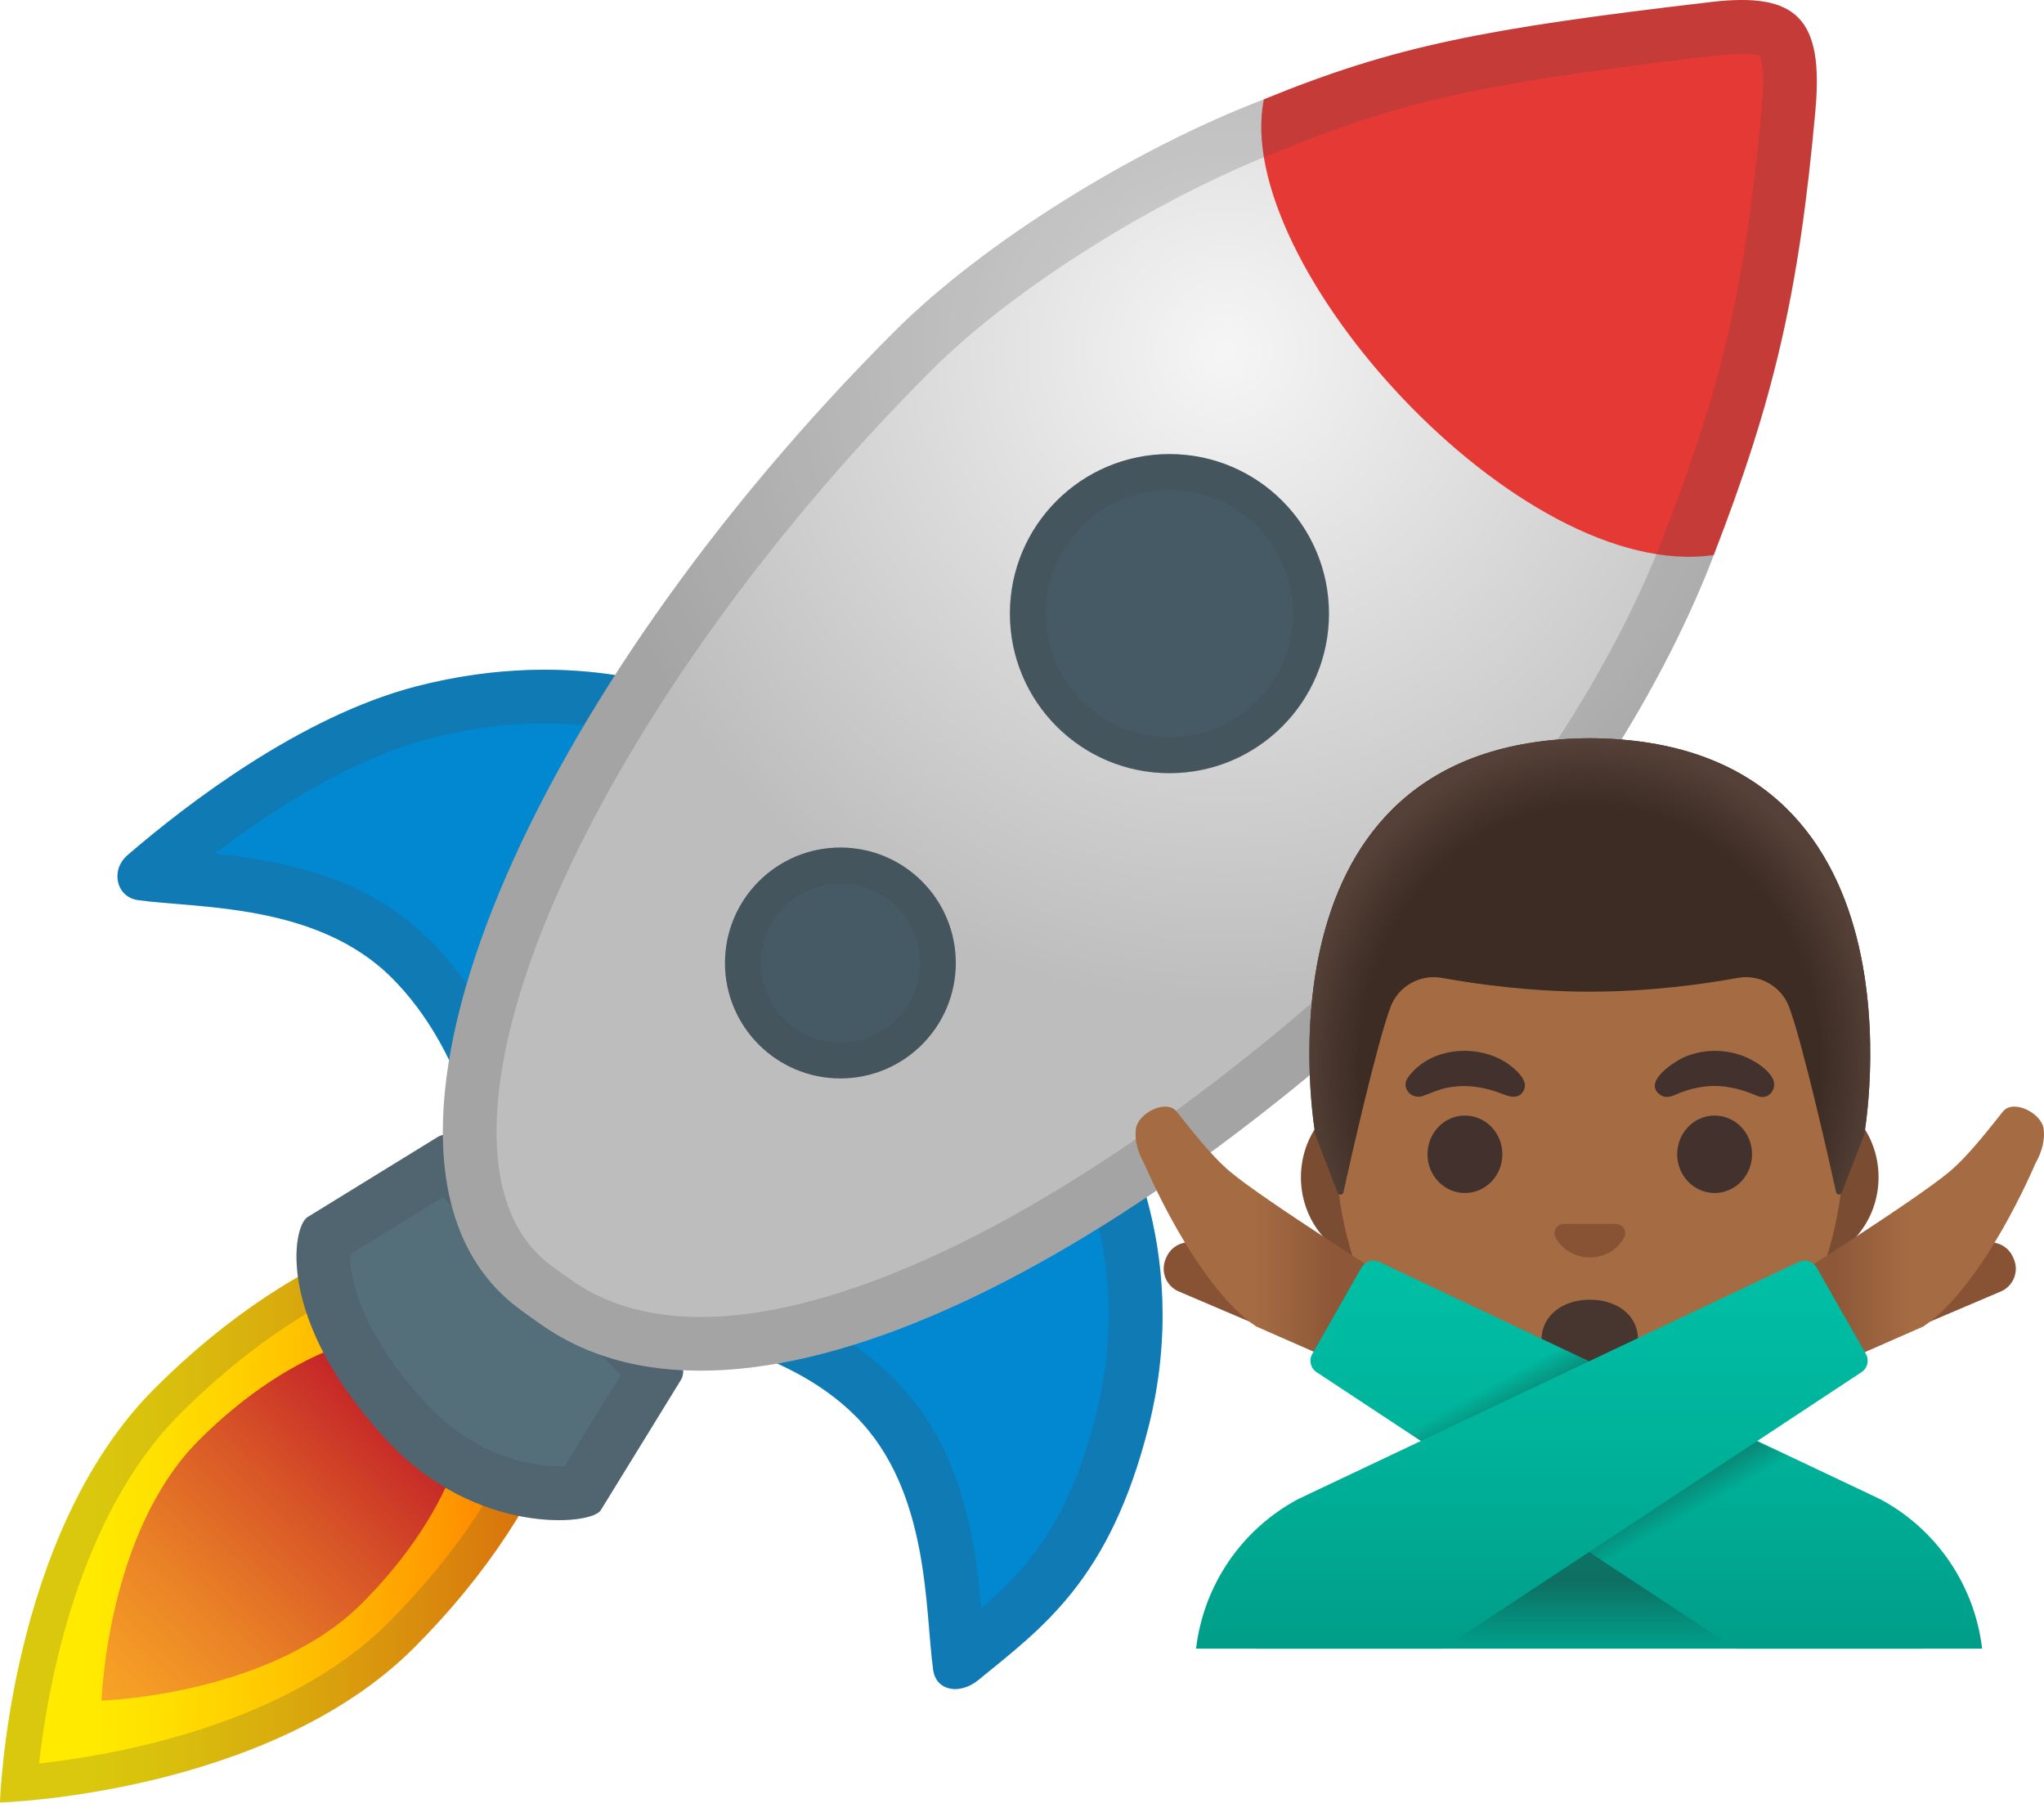 <svg width="72" height="64" viewBox="0 0 72 64" fill="none" xmlns="http://www.w3.org/2000/svg">
<path d="M5.442 48.903C0.278 54.067 0 63.48 0 63.48C0 63.48 9.407 63.202 14.577 58.038C19.747 52.874 21.888 46.643 19.362 44.124C16.837 41.599 10.606 43.739 5.442 48.903Z" fill="url(#paint0_linear_424_129)"/>
<path opacity="0.2" d="M16.414 44.326C17.317 44.326 18.005 44.559 18.466 45.014C20.202 46.75 18.662 52.16 13.681 57.148C10.082 60.746 4.091 61.807 1.376 62.11C1.679 59.395 2.74 53.404 6.332 49.806C9.659 46.472 13.617 44.326 16.414 44.326ZM16.414 43.063C13.378 43.063 9.135 45.21 5.442 48.909C0.278 54.073 0 63.486 0 63.486C0 63.486 9.407 63.209 14.577 58.044C19.747 52.88 21.888 46.649 19.362 44.13C18.643 43.398 17.626 43.063 16.414 43.063Z" fill="#424242"/>
<path d="M7.008 50.721C3.756 53.972 3.579 59.894 3.579 59.894C3.579 59.894 9.501 59.717 12.752 56.466C16.004 53.215 17.355 49.288 15.764 47.703C14.173 46.119 10.265 47.463 7.008 50.721Z" fill="url(#paint1_linear_424_129)"/>
<path d="M13.674 50.778C16.768 54.08 20.827 53.732 21.162 53.19L23.99 48.593C24.16 48.316 24.003 47.874 23.883 47.76L16.25 40.128C16.13 40.008 15.707 39.869 15.429 40.039L10.833 42.867C10.297 43.202 9.691 46.517 13.674 50.778Z" fill="#546E7A"/>
<path d="M34.457 59.174C33.826 59.686 32.98 59.572 32.873 58.815C32.576 56.718 32.772 52.508 30.133 49.869C27.557 47.293 23.371 46.914 23.371 46.914L39.129 39.149C39.129 39.149 42.096 43.726 40.461 50.241C39.097 55.626 36.768 57.287 34.457 59.174Z" fill="#0288D1"/>
<path opacity="0.2" d="M38.239 41.693C38.352 42.003 38.472 42.356 38.58 42.748C39.009 44.313 39.369 46.807 38.618 49.774C37.664 53.575 36.237 55.203 34.565 56.63C34.35 54.218 33.883 50.936 31.465 48.524C30.581 47.64 29.546 46.971 28.529 46.472L38.239 41.693ZM39.123 39.149L23.365 46.914C23.365 46.914 27.557 47.299 30.126 49.869C32.765 52.508 32.57 56.718 32.866 58.815C32.929 59.263 33.258 59.49 33.643 59.49C33.908 59.49 34.198 59.383 34.451 59.174C36.761 57.287 39.091 55.626 40.448 50.241C42.096 43.72 39.123 39.149 39.123 39.149Z" fill="#424242"/>
<path d="M4.495 30.115C3.876 30.645 4.097 31.592 4.855 31.7C6.951 31.996 11.162 31.8 13.801 34.439C16.376 37.015 16.913 40.664 16.913 40.664L24.527 24.547C24.527 24.547 20.499 22.659 14.64 24.18C10.6 25.235 6.591 28.309 4.495 30.115Z" fill="#0288D1"/>
<path opacity="0.2" d="M19.186 25.481C20.24 25.481 21.149 25.595 21.869 25.734L17.134 35.772C16.629 34.869 15.979 33.941 15.139 33.107C12.898 30.866 9.918 30.304 7.569 30.064C9.609 28.511 12.38 26.731 15.107 26.018C16.471 25.658 17.841 25.481 19.186 25.481ZM19.186 23.587C17.854 23.587 16.32 23.745 14.64 24.18C10.6 25.235 6.597 28.309 4.501 30.115C3.883 30.645 4.104 31.592 4.861 31.7C6.957 31.996 11.168 31.8 13.807 34.439C16.383 37.015 16.919 40.664 16.919 40.664L24.527 24.547C24.527 24.547 22.481 23.587 19.186 23.587Z" fill="#424242"/>
<path opacity="0.2" d="M15.606 42.16L21.869 48.423L19.893 51.636C19.83 51.643 19.76 51.643 19.684 51.643C19.072 51.643 16.938 51.485 15.057 49.477C12.677 46.933 12.304 44.944 12.336 44.168L15.606 42.16ZM15.739 39.957C15.631 39.957 15.524 39.982 15.429 40.033L10.833 42.861C10.29 43.196 9.684 46.51 13.668 50.772C15.694 52.937 18.138 53.537 19.678 53.537C20.486 53.537 21.042 53.373 21.155 53.183L23.984 48.587C24.154 48.309 23.996 47.867 23.876 47.754L16.25 40.128C16.174 40.052 15.96 39.957 15.739 39.957Z" fill="#424242"/>
<path d="M44.52 3.499C47.077 4.673 50.524 6.693 53.813 9.982C54.975 11.144 55.966 12.331 56.825 13.492C58.485 15.733 59.621 17.874 60.366 19.547C58.706 23.909 55.575 28.985 52.513 32.047C40.007 44.553 26.193 51.693 19.047 46.636C18.63 46.34 18.22 46.068 17.847 45.734C11.717 40.222 18.737 24.446 31.49 11.693C34.691 8.492 40.025 5.222 44.52 3.499Z" fill="url(#paint2_radial_424_129)"/>
<path d="M41.193 27.23C44.297 27.23 46.812 24.714 46.812 21.611C46.812 18.508 44.297 15.992 41.193 15.992C38.09 15.992 35.575 18.508 35.575 21.611C35.575 24.714 38.09 27.23 41.193 27.23Z" fill="#455A64"/>
<path opacity="0.2" d="M41.193 17.255C42.355 17.255 43.453 17.71 44.274 18.53C45.095 19.351 45.549 20.45 45.549 21.611C45.549 22.773 45.095 23.871 44.274 24.692C43.453 25.513 42.355 25.967 41.193 25.967C40.032 25.967 38.933 25.513 38.113 24.692C36.414 22.994 36.414 20.229 38.113 18.53C38.933 17.71 40.025 17.255 41.193 17.255ZM41.193 15.992C39.754 15.992 38.315 16.542 37.216 17.64C35.019 19.837 35.019 23.391 37.216 25.588C38.315 26.687 39.754 27.236 41.193 27.236C42.633 27.236 44.072 26.687 45.171 25.588C47.368 23.391 47.368 19.837 45.171 17.64C44.072 16.542 42.633 15.992 41.193 15.992Z" fill="#424242"/>
<path d="M29.602 37.981C31.848 37.981 33.668 36.161 33.668 33.915C33.668 31.67 31.848 29.85 29.602 29.85C27.357 29.85 25.537 31.67 25.537 33.915C25.537 36.161 27.357 37.981 29.602 37.981Z" fill="#455A64"/>
<path d="M44.52 3.499C43.352 9.263 53.529 20.55 60.366 19.547C62.494 14.048 63.365 10.317 63.946 3.896C64.243 0.645 63.289 -0.283 60.278 0.071C52.292 1.005 49.135 1.611 44.52 3.499Z" fill="#E53935"/>
<path opacity="0.2" d="M61.358 1.895C61.736 1.895 61.926 1.939 61.995 1.965C62.046 2.078 62.172 2.52 62.065 3.726C61.503 9.944 60.695 13.48 58.605 18.871C57.002 23.069 53.946 27.937 51.174 30.708C41.509 40.374 31.357 46.384 24.678 46.384C22.879 46.384 21.351 45.948 20.139 45.09L19.931 44.944C19.609 44.724 19.337 44.528 19.11 44.326C18.087 43.404 17.544 41.996 17.494 40.14C17.317 33.385 23.617 22.236 32.822 13.031C35.707 10.146 40.796 6.952 45.19 5.273L45.227 5.254C49.691 3.429 52.797 2.855 60.486 1.952C60.821 1.914 61.111 1.895 61.358 1.895ZM61.358 0.001C61.029 0.001 60.676 0.026 60.278 0.071C52.292 1.005 49.135 1.611 44.52 3.499C40.025 5.216 34.691 8.486 31.49 11.687C18.737 24.439 11.717 40.216 17.847 45.727C18.213 46.056 18.624 46.333 19.047 46.63C20.625 47.748 22.532 48.272 24.678 48.272C32.241 48.272 42.772 41.788 52.519 32.047C55.581 28.985 58.712 23.909 60.373 19.547C62.5 14.048 63.371 10.317 63.952 3.896C64.198 1.074 63.517 0.001 61.358 0.001Z" fill="#424242"/>
<path opacity="0.2" d="M29.602 31.112C30.354 31.112 31.055 31.403 31.585 31.933C32.115 32.463 32.406 33.164 32.406 33.915C32.406 34.667 32.115 35.367 31.585 35.898C31.055 36.428 30.354 36.718 29.602 36.718C28.851 36.718 28.15 36.428 27.62 35.898C27.09 35.367 26.799 34.667 26.799 33.915C26.799 33.164 27.09 32.463 27.62 31.933C28.157 31.403 28.858 31.112 29.602 31.112ZM29.602 29.85C28.561 29.85 27.525 30.247 26.73 31.043C25.145 32.627 25.145 35.203 26.73 36.788C27.525 37.583 28.561 37.981 29.602 37.981C30.644 37.981 31.68 37.583 32.475 36.788C34.059 35.203 34.059 32.627 32.475 31.043C31.686 30.247 30.644 29.85 29.602 29.85Z" fill="#424242"/>
<path d="M63.31 38.411H48.69C47.114 38.411 45.825 39.786 45.825 41.464C45.825 43.143 47.114 44.516 48.69 44.516H63.308C64.883 44.516 66.172 43.141 66.172 41.464C66.175 39.786 64.886 38.411 63.31 38.411Z" fill="#7A4C32"/>
<path d="M56 27.883C51.346 27.883 47.034 32.861 47.034 40.024C47.034 40.45 47.05 40.862 47.082 41.263V41.266C47.165 42.349 47.357 43.336 47.641 44.232C47.684 44.368 47.729 44.502 47.777 44.633V44.636C47.807 44.719 47.836 44.799 47.868 44.877C47.892 44.941 47.916 45.005 47.943 45.067C47.981 45.16 48.021 45.254 48.061 45.345C48.128 45.497 48.197 45.644 48.27 45.786C48.27 45.791 48.272 45.797 48.275 45.8C48.32 45.888 48.366 45.976 48.411 46.062C48.457 46.147 48.505 46.233 48.553 46.316C49.315 47.635 50.321 48.654 51.463 49.37C51.699 49.52 51.939 49.657 52.185 49.777C52.341 49.857 52.501 49.932 52.659 49.999C52.83 50.071 53.004 50.138 53.178 50.197C53.255 50.226 53.33 50.251 53.408 50.275C53.459 50.291 53.51 50.307 53.558 50.32C53.563 50.323 53.568 50.323 53.571 50.323C53.606 50.336 53.641 50.344 53.675 50.352C53.729 50.371 53.782 50.384 53.836 50.395C53.873 50.408 53.908 50.416 53.943 50.424C53.996 50.438 54.05 50.451 54.103 50.459C54.727 50.604 55.363 50.673 56 50.673C56.636 50.673 57.273 50.604 57.894 50.459C57.947 50.451 58.001 50.438 58.057 50.424C58.089 50.416 58.124 50.408 58.158 50.398C58.212 50.384 58.268 50.371 58.324 50.352C58.354 50.347 58.386 50.339 58.418 50.325C58.421 50.328 58.426 50.325 58.431 50.323C58.485 50.309 58.538 50.293 58.592 50.275C58.669 50.251 58.744 50.226 58.822 50.197C58.996 50.138 59.17 50.071 59.343 49.996C59.496 49.932 59.648 49.863 59.798 49.788C59.804 49.785 59.809 49.782 59.814 49.777C61.264 49.055 62.545 47.889 63.468 46.278C63.516 46.195 63.562 46.11 63.607 46.024C63.65 45.947 63.69 45.866 63.73 45.786C63.736 45.778 63.741 45.77 63.744 45.759C63.813 45.626 63.877 45.486 63.939 45.345C63.974 45.264 64.011 45.182 64.043 45.099C64.075 45.026 64.105 44.952 64.132 44.877C64.158 44.81 64.182 44.743 64.206 44.676C64.257 44.545 64.303 44.408 64.346 44.272C64.637 43.365 64.835 42.36 64.921 41.255C64.921 41.252 64.921 41.252 64.921 41.252C64.95 40.854 64.966 40.447 64.966 40.024C64.966 32.861 60.654 27.883 56 27.883Z" fill="#A56C43"/>
<path d="M51.602 42.017C52.331 42.017 52.921 41.406 52.921 40.653C52.921 39.9 52.331 39.289 51.602 39.289C50.874 39.289 50.284 39.9 50.284 40.653C50.284 41.406 50.874 42.017 51.602 42.017Z" fill="#42312C"/>
<path d="M60.398 42.017C61.126 42.017 61.716 41.406 61.716 40.653C61.716 39.9 61.126 39.289 60.398 39.289C59.669 39.289 59.079 39.9 59.079 40.653C59.079 41.406 59.669 42.017 60.398 42.017Z" fill="#42312C"/>
<path d="M57.033 43.127C57.003 43.117 56.976 43.109 56.947 43.106H55.056C55.026 43.109 54.997 43.117 54.97 43.127C54.799 43.197 54.705 43.373 54.786 43.563C54.866 43.753 55.243 44.283 56.003 44.283C56.762 44.283 57.14 43.751 57.22 43.563C57.297 43.373 57.204 43.197 57.033 43.127Z" fill="#875334"/>
<path d="M57.699 47.193C57.699 48.044 56.939 48.223 56 48.223C55.061 48.223 54.301 48.028 54.301 47.193C54.301 46.316 55.061 45.775 56 45.775C56.939 45.775 57.699 46.297 57.699 47.193Z" fill="#473530"/>
<path d="M55.973 50.518V47.993L63.615 47.388L64.311 48.244C64.311 48.244 62.666 50.521 58.365 50.521L55.973 50.518Z" fill="url(#paint3_radial_424_129)"/>
<path d="M55.984 50.518V47.993L48.342 47.388L47.646 48.244C47.646 48.244 49.291 50.521 53.593 50.521L55.984 50.518Z" fill="url(#paint4_radial_424_129)"/>
<path d="M67.719 58.064C67.719 53.345 61.866 50.951 55.976 50.959C50.123 50.967 44.233 53.067 44.233 58.064H67.719Z" fill="url(#paint5_linear_424_129)"/>
<path opacity="0.4" d="M67.746 57.935C67.451 54.169 61.893 51.516 56.003 51.524C50.15 51.532 45.124 53.634 44.26 57.935H67.746Z" fill="url(#paint6_linear_424_129)"/>
<path d="M44.701 46.84L41.521 45.484C41.077 45.294 40.871 44.783 41.061 44.339L41.085 44.283C41.275 43.839 41.786 43.633 42.23 43.823L45.41 45.176C45.854 45.366 45.145 47.027 44.701 46.84Z" fill="#875334"/>
<path d="M49.31 45.286C49.31 45.286 44.487 42.25 43.308 41.247C42.609 40.653 41.842 39.634 41.443 39.144C41.082 38.7 40.071 39.203 40.01 39.773C39.972 40.107 40.039 40.517 40.315 41.001C40.315 41.001 42.104 45.275 44.249 46.717L47.184 48.006L49.31 45.286Z" fill="url(#paint7_linear_424_129)"/>
<path d="M66.218 52.794L48.58 44.441C48.516 44.411 48.446 44.398 48.379 44.398C48.213 44.398 48.053 44.483 47.962 44.636L46.226 47.683C46.095 47.905 46.164 48.191 46.381 48.33L61.133 58.064H69.821C69.556 55.838 68.224 53.862 66.218 52.794Z" fill="url(#paint8_linear_424_129)"/>
<path d="M63.321 51.452L57.297 55.557L49.473 50.365L55.013 47.49L63.321 51.452Z" fill="url(#paint9_linear_424_129)"/>
<path d="M67.296 46.84L70.477 45.486C70.921 45.297 71.126 44.786 70.937 44.342L70.912 44.285C70.723 43.842 70.212 43.636 69.768 43.825L66.587 45.179C66.146 45.366 66.852 47.027 67.296 46.84Z" fill="#875334"/>
<path d="M62.69 45.286C62.69 45.286 67.513 42.25 68.692 41.247C69.391 40.653 70.158 39.634 70.557 39.144C70.918 38.7 71.929 39.203 71.99 39.773C72.028 40.107 71.961 40.517 71.686 41.001C71.686 41.001 69.896 45.275 67.751 46.717L64.817 48.006L62.69 45.286Z" fill="url(#paint10_linear_424_129)"/>
<path d="M65.726 47.683L63.987 44.636C63.899 44.483 63.738 44.398 63.57 44.398C63.503 44.398 63.433 44.411 63.369 44.441L45.734 52.794C43.727 53.862 42.395 55.838 42.131 58.064H50.819L65.571 48.327C65.785 48.188 65.854 47.905 65.726 47.683Z" fill="url(#paint11_linear_424_129)"/>
<path d="M56.005 26C56.003 26 56.003 26 56 26C55.997 26 55.997 26 55.995 26C43.843 26.064 46.333 39.947 46.333 39.947C46.333 39.947 46.879 41.378 47.127 42.009C47.162 42.1 47.296 42.089 47.317 41.996C47.574 40.835 48.51 36.718 48.981 35.466C49.259 34.728 50.024 34.3 50.8 34.442C51.99 34.659 53.89 34.926 55.981 34.926H56.003C56.003 34.926 56.019 34.926 56.024 34.926C58.116 34.926 60.015 34.659 61.205 34.442C61.981 34.3 62.746 34.731 63.022 35.466C63.49 36.713 64.418 40.806 64.68 41.982C64.701 42.079 64.835 42.087 64.87 41.996L65.667 39.944C65.67 39.947 68.16 26.064 56.005 26Z" fill="#3C2C23"/>
<path d="M65.67 39.947C65.67 39.947 68.16 26.064 56.005 26C56.003 26 56.003 26 56 26C55.997 26 55.997 26 55.995 26C55.805 26 55.62 26.005 55.438 26.013C55.08 26.029 54.729 26.056 54.395 26.096C54.392 26.096 54.387 26.096 54.384 26.096C54.36 26.099 54.339 26.104 54.315 26.107C44.083 27.394 46.333 39.947 46.333 39.947L47.13 42.001C47.165 42.092 47.296 42.084 47.317 41.988C47.579 40.813 48.51 36.716 48.981 35.469C49.259 34.731 50.024 34.303 50.8 34.445C51.99 34.661 53.889 34.929 55.981 34.929H56.003C56.003 34.929 56.019 34.929 56.024 34.929C58.116 34.929 60.015 34.661 61.205 34.445C61.981 34.303 62.746 34.733 63.022 35.469C63.492 36.721 64.426 40.846 64.683 42.001C64.704 42.097 64.835 42.105 64.87 42.014C65.121 41.383 65.67 39.947 65.67 39.947Z" fill="url(#paint12_radial_424_129)"/>
<path d="M49.588 37.959C50.439 36.753 52.44 36.713 53.443 37.74C53.617 37.919 53.801 38.149 53.67 38.409C53.526 38.695 53.229 38.65 52.985 38.551C52.335 38.288 51.664 38.171 50.966 38.312C50.663 38.374 50.404 38.5 50.118 38.601C49.73 38.735 49.339 38.331 49.588 37.959Z" fill="#42312C"/>
<path d="M61.909 38.601C61.312 38.342 60.708 38.192 60.05 38.267C59.75 38.302 59.456 38.379 59.178 38.489C58.956 38.577 58.718 38.719 58.488 38.564C57.832 38.112 58.993 37.376 59.336 37.229C60.074 36.911 60.954 36.94 61.668 37.312C61.952 37.459 62.259 37.673 62.428 37.954C62.639 38.304 62.323 38.77 61.909 38.601Z" fill="#42312C"/>
<defs>
<linearGradient id="paint0_linear_424_129" x1="20.413" y1="53.27" x2="-0.006" y2="53.27" gradientUnits="userSpaceOnUse">
<stop stop-color="#FF6D00"/>
<stop offset="0.249" stop-color="#FF9B00"/>
<stop offset="0.513" stop-color="#FFC600"/>
<stop offset="0.721" stop-color="#FFE000"/>
<stop offset="0.844" stop-color="#FFEA00"/>
</linearGradient>
<linearGradient id="paint1_linear_424_129" x1="13.488" y1="49.879" x2="2.917" y2="60.772" gradientUnits="userSpaceOnUse">
<stop offset="0.004" stop-color="#C62828"/>
<stop offset="0.271" stop-color="#D75327"/>
<stop offset="0.598" stop-color="#E98126"/>
<stop offset="0.85" stop-color="#F59D25"/>
<stop offset="0.995" stop-color="#F9A825"/>
</linearGradient>
<radialGradient id="paint2_radial_424_129" cx="0" cy="0" r="1" gradientUnits="userSpaceOnUse" gradientTransform="translate(43.188 12.343) rotate(180) scale(23.026)">
<stop offset="0.011" stop-color="#F5F5F5"/>
<stop offset="1" stop-color="#BDBDBD"/>
</radialGradient>
<radialGradient id="paint3_radial_424_129" cx="0" cy="0" r="1" gradientUnits="userSpaceOnUse" gradientTransform="translate(59.877 46.87) scale(6.264 3.077)">
<stop offset="0.728" stop-color="#554138" stop-opacity="0"/>
<stop offset="1" stop-color="#554138"/>
</radialGradient>
<radialGradient id="paint4_radial_424_129" cx="0" cy="0" r="1" gradientUnits="userSpaceOnUse" gradientTransform="translate(52.081 46.87) rotate(180) scale(6.264 3.077)">
<stop offset="0.728" stop-color="#554138" stop-opacity="0"/>
<stop offset="1" stop-color="#554138"/>
</radialGradient>
<linearGradient id="paint5_linear_424_129" x1="55.976" y1="44.674" x2="55.976" y2="57.889" gradientUnits="userSpaceOnUse">
<stop stop-color="#00BFA5"/>
<stop offset="0.47" stop-color="#00B29A"/>
<stop offset="1" stop-color="#009E89"/>
</linearGradient>
<linearGradient id="paint6_linear_424_129" x1="56.003" y1="54.922" x2="56.003" y2="57.938" gradientUnits="userSpaceOnUse">
<stop offset="0.265" stop-color="#212121"/>
<stop offset="1" stop-color="#212121" stop-opacity="0"/>
</linearGradient>
<linearGradient id="paint7_linear_424_129" x1="39.997" y1="43.491" x2="46.956" y2="43.491" gradientUnits="userSpaceOnUse">
<stop offset="0.6" stop-color="#A56C43"/>
<stop offset="1" stop-color="#8D5738"/>
</linearGradient>
<linearGradient id="paint8_linear_424_129" x1="57.991" y1="44.674" x2="57.991" y2="57.889" gradientUnits="userSpaceOnUse">
<stop stop-color="#00BFA5"/>
<stop offset="0.47" stop-color="#00B29A"/>
<stop offset="1" stop-color="#009E89"/>
</linearGradient>
<linearGradient id="paint9_linear_424_129" x1="54.557" y1="47.622" x2="58.179" y2="54.089" gradientUnits="userSpaceOnUse">
<stop stop-color="#212121" stop-opacity="0"/>
<stop offset="0.504" stop-color="#212121"/>
<stop offset="1" stop-color="#212121" stop-opacity="0"/>
</linearGradient>
<linearGradient id="paint10_linear_424_129" x1="71.377" y1="43.491" x2="64.58" y2="43.491" gradientUnits="userSpaceOnUse">
<stop offset="0.6" stop-color="#A56C43"/>
<stop offset="1" stop-color="#8D5738"/>
</linearGradient>
<linearGradient id="paint11_linear_424_129" x1="53.961" y1="44.674" x2="53.961" y2="57.889" gradientUnits="userSpaceOnUse">
<stop stop-color="#00BFA5"/>
<stop offset="0.47" stop-color="#00B29A"/>
<stop offset="1" stop-color="#009E89"/>
</linearGradient>
<radialGradient id="paint12_radial_424_129" cx="0" cy="0" r="1" gradientUnits="userSpaceOnUse" gradientTransform="translate(56.002 37.52) scale(10.189 11.496)">
<stop offset="0.794" stop-color="#554138" stop-opacity="0"/>
<stop offset="1" stop-color="#554138"/>
</radialGradient>
</defs>
</svg>
